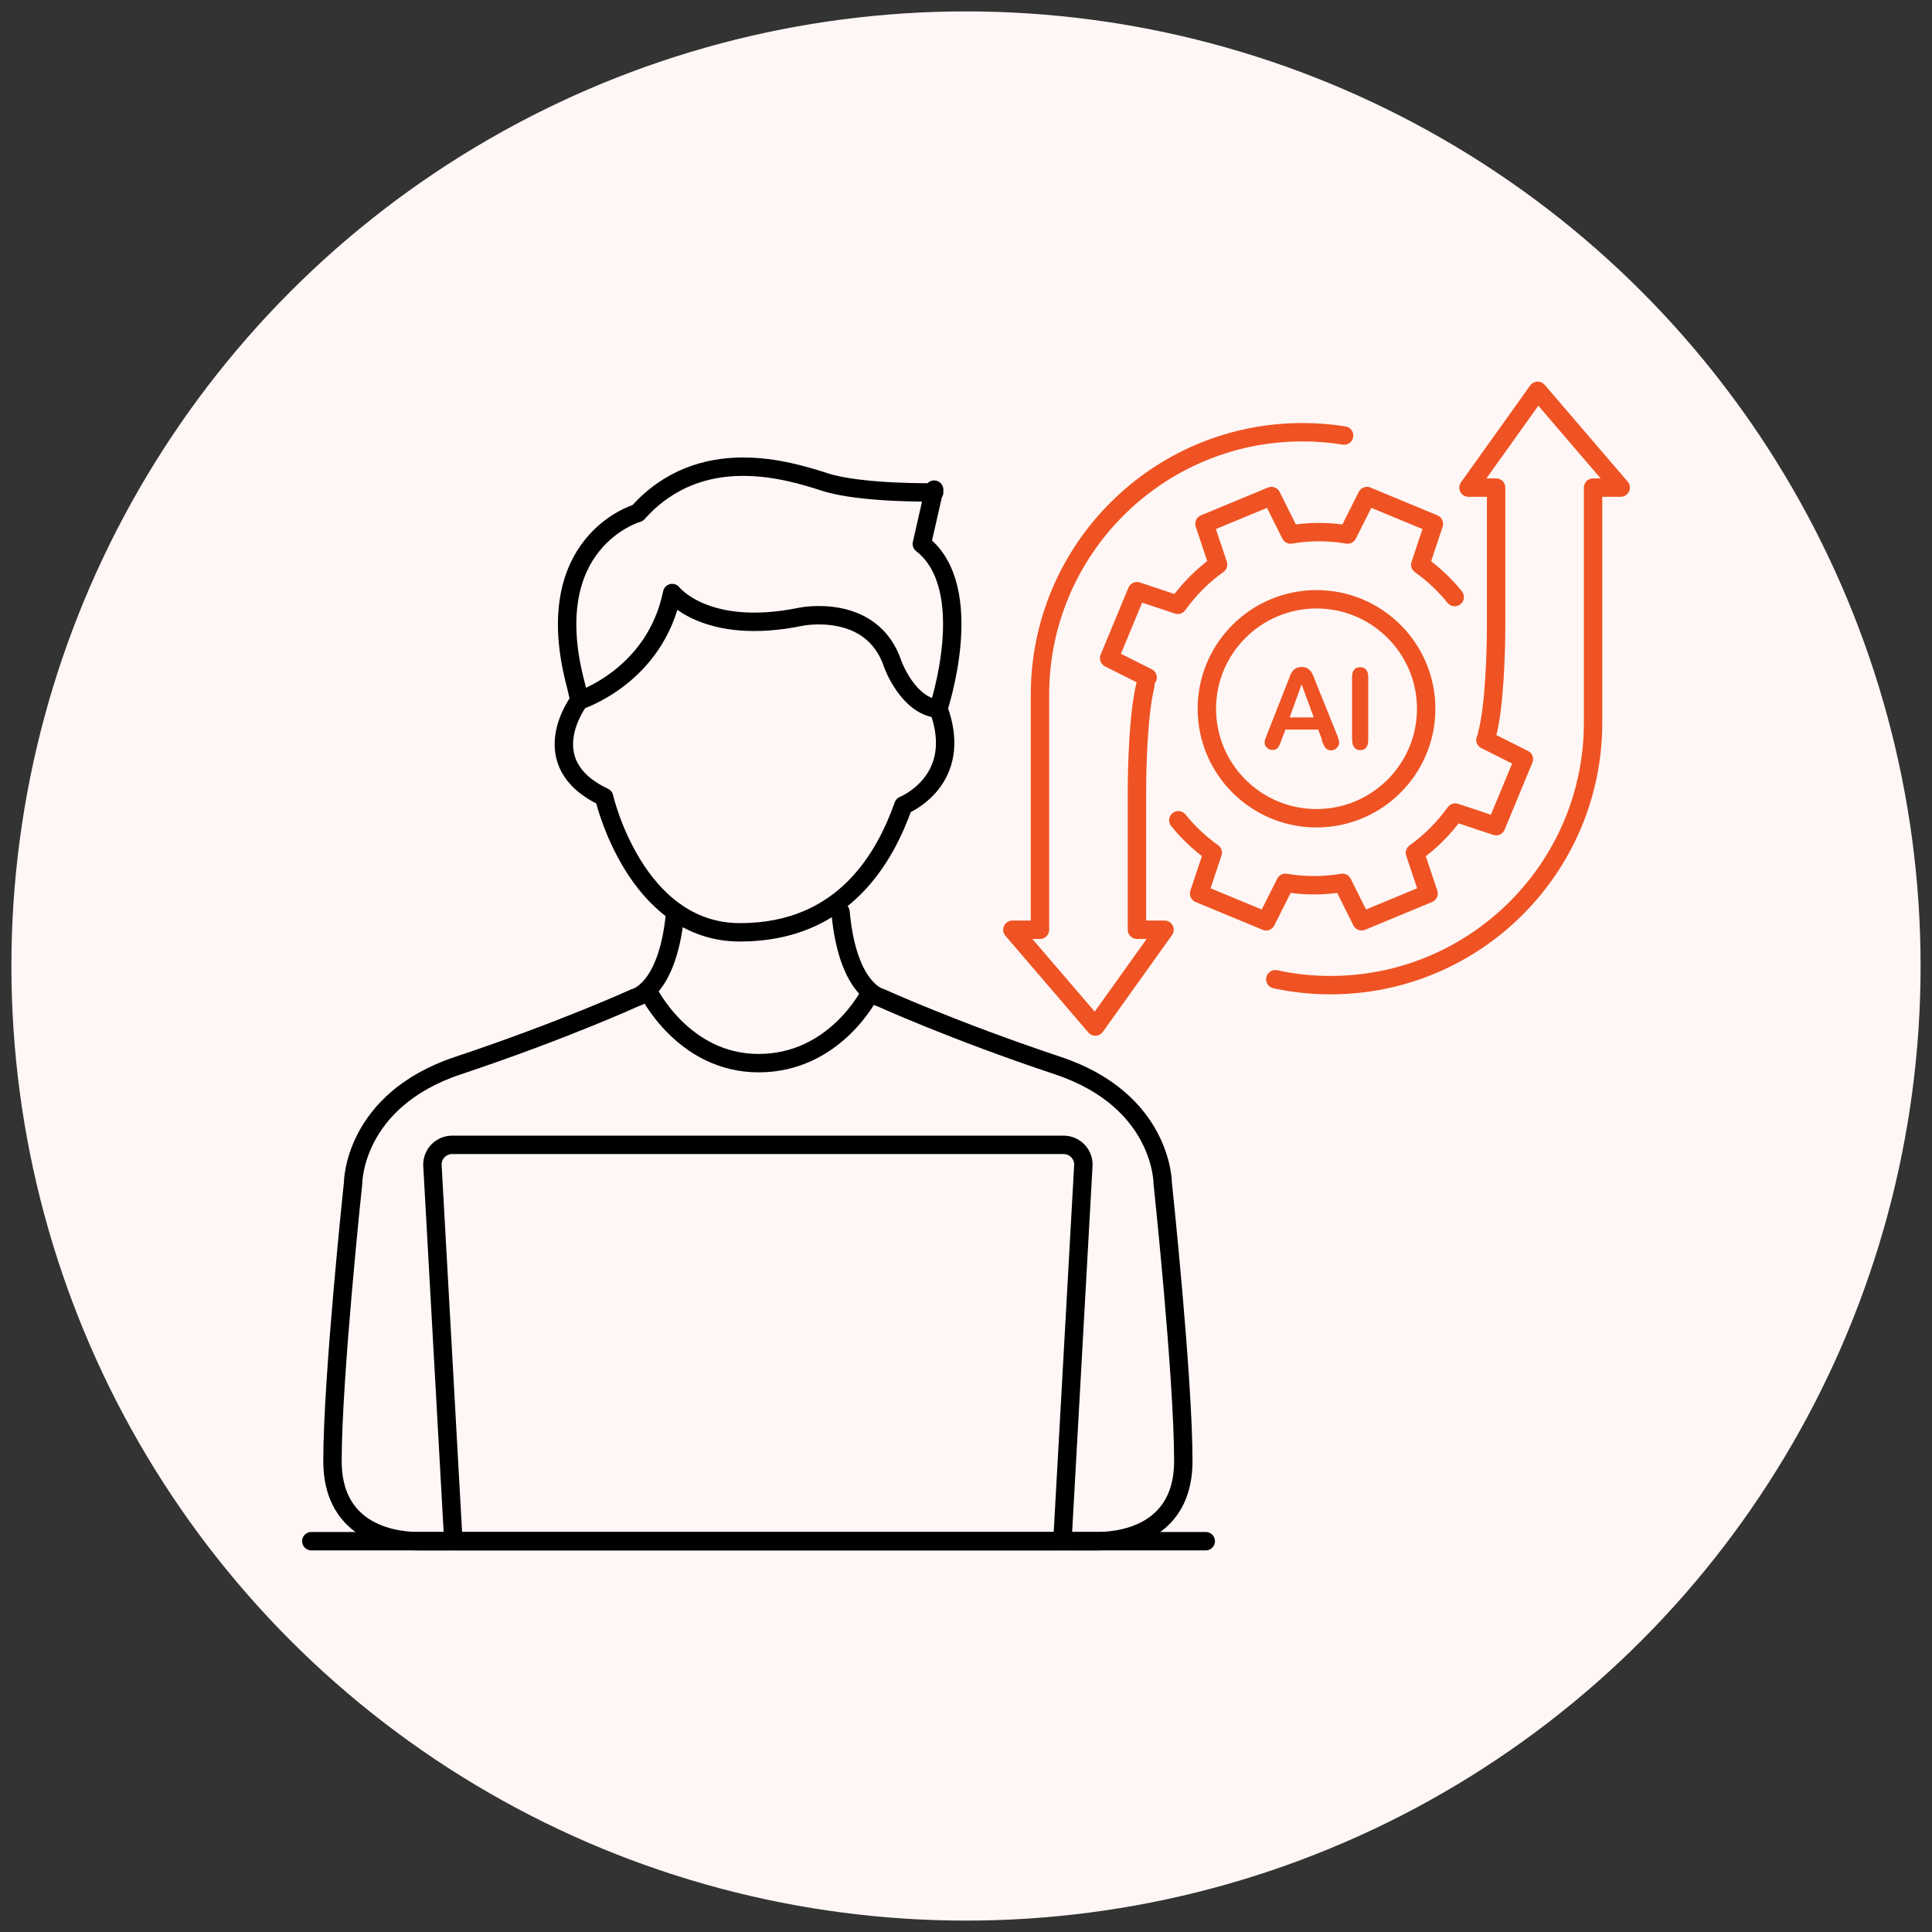 <svg xmlns="http://www.w3.org/2000/svg" id="Layer_1" data-name="Layer 1" viewBox="0 0 105 105"><rect x="0" y="0" width="105" height="105" fill="#333333" stroke="none"/><defs><style>      .cls-1 {        fill: #fff7f5;      }      .cls-2 {        stroke: #ef5323;      }      .cls-2, .cls-3 {        fill: none;        stroke-linecap: round;        stroke-linejoin: round;      }      .cls-4 {        fill: #ef5323;      }      .cls-3 {        stroke: #000;      }    </style></defs><circle class="cls-1" cx="52.5" cy="52.5" r="51.88"></circle><g><g><path class="cls-3" d="M57.73,83.76H24.64l-1.14-20.46c0-.6.48-1.08,1.08-1.08h33.22c.6,0,1.08.48,1.08,1.08l-1.14,20.46Z"></path><path class="cls-3" d="M50.77,26.76s-3.96.07-5.93-.56-6.75-2.16-10.18,1.68c0,0-5.45,1.53-3.36,9.36l.19.82s-2.61,3.39,1.34,5.26c0,0,1.68,7.35,7.39,7.35s7.91-4.18,8.88-6.9c0,0,3.36-1.34,1.9-5.26,0,0,2.19-6.54-.9-8.95l.67-2.95"></path><g><path class="cls-3" d="M36.7,49.56c-.22,2.43-.89,3.6-1.43,4.16-.41.43-.75.5-.75.5,0,0-3.92,1.79-9.62,3.69-5.71,1.9-5.71,6.38-5.71,6.38,0,0-1.12,10.54-1.12,15.11s4.53,4.36,4.9,4.36h1.52"></path><path class="cls-3" d="M45.68,49.56c.22,2.43.89,3.6,1.43,4.16.41.43.75.5.75.5,0,0,3.92,1.79,9.62,3.69,5.71,1.9,5.71,6.38,5.71,6.38,0,0,1.12,10.54,1.12,15.11,0,4.57-4.53,4.36-4.9,4.36h-1.52"></path></g><path class="cls-3" d="M35.19,53.81s1.89,3.97,6.04,3.97,6.03-3.76,6.03-3.76"></path><path class="cls-3" d="M31.48,38.07s4.13-1.31,5.05-5.84c0,0,1.82,2.35,6.99,1.29,0,0,3.89-.81,5.01,2.6,0,0,.82,2.25,2.45,2.4"></path><line class="cls-3" x1="65.53" y1="83.76" x2="16.92" y2="83.76"></line></g><g><g><path class="cls-2" d="M71.55,44.47c-3.29,0-5.96-2.67-5.96-5.95s2.67-5.95,5.96-5.95,5.96,2.67,5.96,5.95-2.67,5.95-5.96,5.95Z"></path><path class="cls-2" d="M62.25,37.24c-.39,1.57-.46,4.52-.46,5.78v7.51h1.5l-3.76,5.26-4.51-5.26h1.5v-12.77c0-7.88,6.39-14.27,14.27-14.27.77,0,1.52.06,2.26.18"></path><path class="cls-2" d="M79.06,32.45c-.55-.68-1.18-1.27-1.87-1.76l.74-2.22-3.64-1.51-1.05,2.09c-1.01-.17-2.06-.18-3.1,0l-1.04-2.09-3.64,1.51.74,2.21c-.86.61-1.59,1.36-2.19,2.19l-2.22-.74-1.51,3.64,2.09,1.05"></path><path class="cls-2" d="M80.81,39.95c.42-1.52.5-4.63.5-5.94v-7.51h-1.5l3.76-5.26,4.51,5.26h-1.5v12.77c0,7.88-6.39,14.27-14.27,14.27-1.03,0-2.04-.11-3-.32"></path><path class="cls-2" d="M64.04,44.58c.55.68,1.18,1.27,1.87,1.76l-.74,2.22,3.64,1.51,1.05-2.09c1.01.17,2.06.18,3.1,0l1.04,2.09,3.64-1.51-.74-2.21c.86-.61,1.59-1.36,2.19-2.19l2.22.74,1.51-3.64-2.09-1.05"></path></g><g><path class="cls-4" d="M71.85,40.2l-.21-.55h-1.78l-.21.56c-.08.22-.15.37-.21.44s-.15.11-.28.11c-.11,0-.21-.04-.3-.12s-.13-.17-.13-.28c0-.06,0-.12.03-.18s.05-.15.1-.27l1.12-2.84c.03-.08.07-.18.11-.29s.09-.21.14-.28.12-.14.2-.18.18-.07.31-.07.23.02.31.07.15.11.2.18.09.15.13.24.08.2.13.34l1.14,2.82c.09.21.13.37.13.47s-.04.19-.13.28-.19.13-.31.13c-.07,0-.13-.01-.18-.04s-.09-.06-.13-.1-.07-.11-.11-.2-.07-.17-.1-.23ZM70.09,38.99h1.31l-.66-1.8-.65,1.8Z"></path><path class="cls-4" d="M73.48,40.23v-3.44c0-.18.04-.31.12-.4s.19-.13.32-.13.24.04.32.13.12.22.12.4v3.44c0,.18-.04.32-.12.41s-.19.13-.32.13-.23-.05-.31-.14-.12-.22-.12-.4Z"></path></g></g></g></svg>